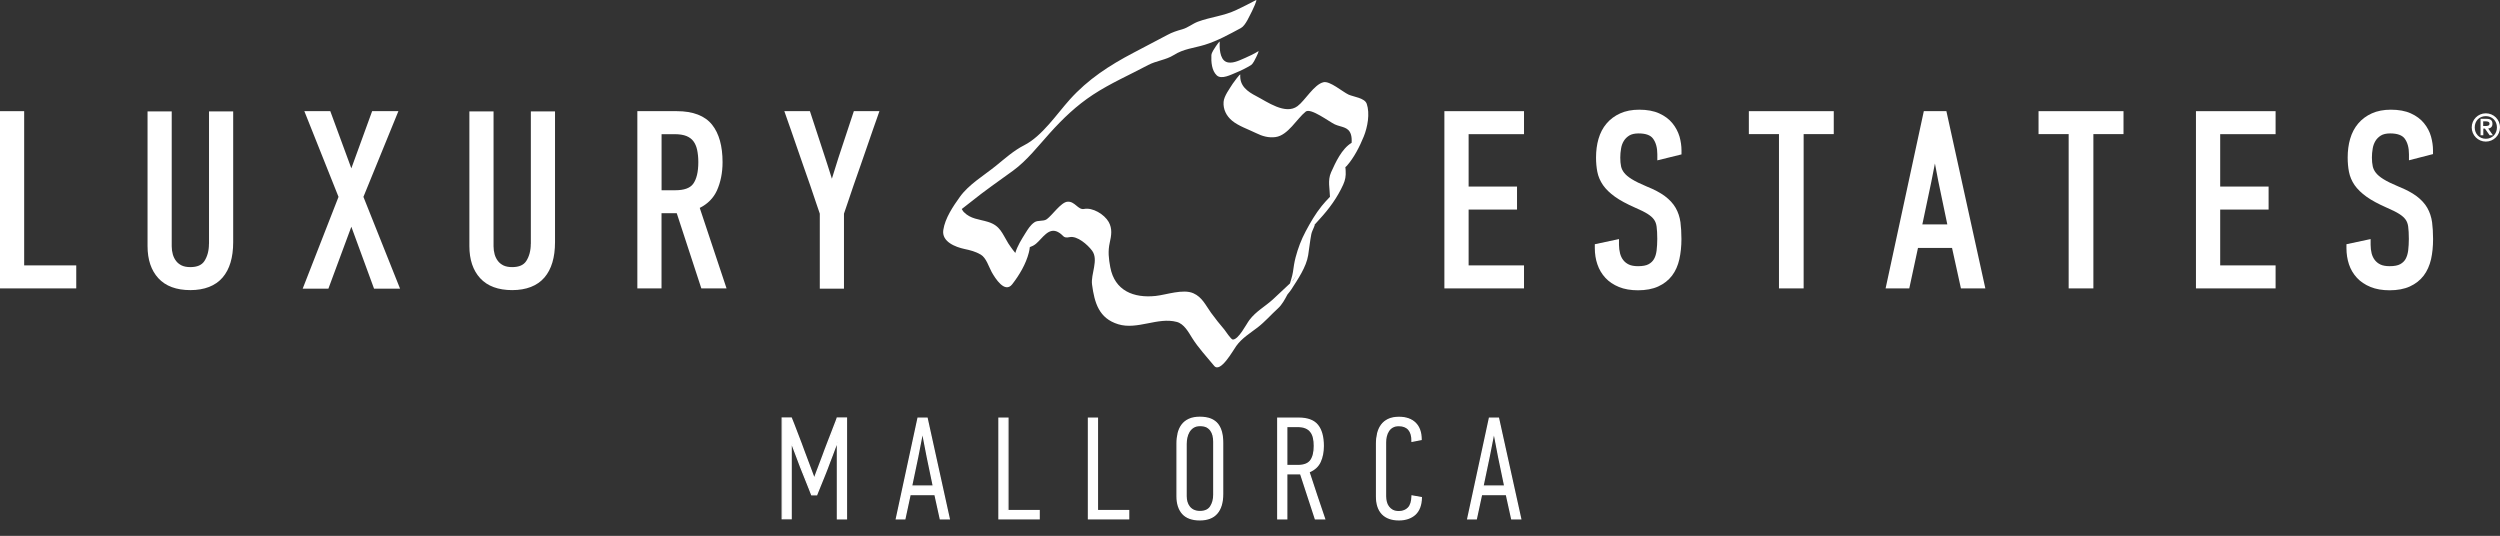 <?xml version="1.0" encoding="UTF-8"?>
<svg id="Ebene_1" xmlns="http://www.w3.org/2000/svg" version="1.1" xmlns:inkscape="http://www.inkscape.org/namespaces/inkscape" xmlns:sodipodi="http://sodipodi.sourceforge.net/DTD/sodipodi-0.dtd" xmlns:svg="http://www.w3.org/2000/svg" viewBox="0 0 407.51 87.35">
  <rect x="0" y="0" width="407.51" height="87.35" fill="#333333" stroke="none"/>
  <!-- Generator: Adobe Illustrator 29.5.1, SVG Export Plug-In . SVG Version: 2.1.0 Build 141)  -->
  <defs>
    <style>
      .st0 {
        fill: #fff;
      }
    </style>
  </defs>
  <path id="path58" class="st0" d="M136.43,72.17c-.08.19-.19.47-.33.84-.14.37-.29.76-.43,1.16-.15.41-.3.8-.45,1.17-.15.37-.26.65-.32.84-.02.05-.07.18-.16.41-.09.22-.19.5-.32.81-.12.31-.26.65-.41,1.01-.15.36-.29.7-.41,1.01-.13.31-.23.58-.33.81-.09.23-.15.36-.16.41h-.8c-.08-.2-.2-.51-.36-.92-.16-.4-.34-.84-.52-1.29-.18-.46-.35-.89-.51-1.3-.17-.41-.29-.72-.37-.92l-1.5-4h-.09v12.33h-1.43v-16.38h1.46c.09.24.23.6.42,1.08.19.49.38,1,.59,1.54.2.54.4,1.06.59,1.54.19.49.32.85.4,1.08l1.72,4.57h.07c.08-.22.2-.54.35-.96.16-.42.33-.87.51-1.34.18-.47.35-.92.52-1.35.16-.43.29-.76.36-.98,0-.05.07-.2.18-.47.11-.27.22-.58.37-.94.14-.36.29-.75.46-1.17.16-.43.31-.82.45-1.18.13-.36.25-.67.36-.93.1-.26.16-.42.18-.48h1.48v16.38h-1.44v-12.38h-.13Z"/>
  <path id="path60" class="st0" d="M136.64,84.44h1.2v-16.15h-1.28c-.03.09-.08.23-.16.41-.1.26-.22.57-.35.93s-.29.76-.45,1.18l-.46,1.18c-.14.36-.26.67-.36.94-.1.26-.16.42-.18.47-.08.22-.2.55-.36.98l-.52,1.35c-.18.47-.35.92-.51,1.34-.16.42-.27.74-.35.96l-.03.08h-.23l-1.75-4.64c-.08-.23-.21-.6-.4-1.08-.19-.49-.38-1-.59-1.54-.2-.54-.4-1.05-.59-1.54-.17-.44-.3-.77-.39-1.01h-1.27v16.15h1.21v-12.34h.29l1.53,4.08c.08.2.2.51.36.92.17.41.34.84.52,1.3.18.45.35.89.52,1.3.15.36.26.64.34.84h.64c.03-.07.07-.18.14-.34.09-.22.2-.49.33-.81.13-.31.26-.65.41-1.01.15-.36.29-.7.41-1.01.13-.31.23-.58.32-.81.09-.22.13-.36.15-.41.07-.18.17-.46.32-.84.14-.36.29-.75.45-1.16.15-.41.29-.8.43-1.17.14-.37.25-.65.33-.84l.03-.07h.29v12.36h0ZM138.07,84.67h-1.67v-12.13c-.06.14-.12.31-.2.51-.14.37-.29.76-.43,1.16-.15.41-.3.81-.45,1.17-.15.37-.25.65-.31.83-.02.05-.07.18-.16.42-.09.23-.19.5-.32.81s-.26.65-.41,1.01c-.15.36-.29.69-.41,1.01-.13.31-.24.59-.33.81s-.15.36-.16.4l-.02.08h-.96l-.03-.07c-.08-.2-.2-.51-.36-.92-.16-.41-.34-.84-.52-1.3-.18-.45-.35-.89-.52-1.3s-.29-.72-.37-.92l-1.38-3.65v12.06h-1.66v-16.61h1.65l.03.07c.09.23.24.6.43,1.08.19.49.38,1,.59,1.54.2.54.4,1.05.59,1.54s.32.85.4,1.09l1.64,4.37c.07-.2.17-.46.28-.77.16-.42.33-.87.51-1.34l.51-1.35c.17-.43.29-.76.36-.98.02-.04.08-.2.18-.47.1-.27.22-.58.36-.94l.46-1.18c.17-.42.31-.81.45-1.17.13-.36.25-.67.36-.93.12-.31.16-.43.17-.47l.02-.09h1.69v16.63h0Z"/>
  <path id="path62" class="st0" d="M243.48,70.58l-.78,3.95-.99,4.71h3.58l-.99-4.76-.76-3.9h-.06ZM246.43,84.56l-.87-3.96h-4.07l-.85,3.96h-1.37l3.53-16.38h1.46l3.6,16.38h-1.43Z"/>
  <path id="path64" class="st0" d="M241.86,79.12h3.29l-.96-4.62-.67-3.51-.7,3.55-.96,4.58ZM245.44,79.35h-3.86l1.02-4.85.79-4.05h.26l.77,4,1.02,4.9ZM246.52,84.44h1.2l-3.55-16.15h-1.28l-3.48,16.15h1.13l.85-3.95h4.26l.87,3.95ZM248.01,84.67h-1.68l-.87-3.95h-3.88l-.85,3.95h-1.61l.03-.14,3.55-16.47h1.64l.02.09,3.65,16.52Z"/>
  <g id="g1293">
    <g id="g1261">
      <path id="path54" class="st0" d="M199.82,10.06c-1.01-.49-1.05-2.31-1.01-3.26,0-.14-.56.65-.61.73-.23.38-.72,1.01-.74,1.48-.05,1.08.05,2.49.87,3.27.78.74,2.37-.13,3.15-.44.83-.34,1.64-.74,2.41-1.21.4-.24.7-1,.91-1.39.05-.08.45-.97.33-.9-.73.45-1.51.82-2.3,1.16-.86.37-2.1,1-3.01.56"/>
      <path id="path56" class="st0" d="M210.75,45.75s-.06.05-.09.08c.19-.28.45-.68.81-1.24-.25.38-.49.77-.72,1.16M222.77,16.9c-.32-.94-2.17-1.12-2.95-1.48-.97-.45-3.04-2.26-4.08-2.02-1.55.36-3.01,2.99-4.24,3.9-1.97,1.48-4.99-.74-6.7-1.62-1.45-.75-2.76-1.67-2.63-3.5.02-.28-1.12,1.29-1.23,1.46-.48.78-1.42,2-1.49,2.96-.09,1.23.45,2.29,1.38,3.07,1.04.87,2.68,1.42,3.9,2.02,1.03.51,2.05.81,3.2.65,2.02-.28,3.45-2.98,4.91-4.15.81-.65,3.88,1.69,4.73,2.08,1.04.48,2.2.36,2.62,1.6.14.41.16.9.13,1.41-1.61.96-2.62,3.19-3.35,4.81-.59,1.31-.2,2.69-.18,3.99-.48.51-.98,1.03-1.34,1.49-1.03,1.28-1.86,2.71-2.63,4.16-.72,1.35-1.24,2.74-1.63,4.21-.21.79-.33,1.61-.44,2.42-.1.7-.41,1.52-.48,1.84-.94.87-1.85,1.75-2.79,2.61-1.3,1.18-2.74,1.92-3.82,3.35-.52.68-1.76,3.2-2.71,3.19-.28,0-1.2-1.41-1.37-1.62-.76-.89-1.48-1.79-2.17-2.74-.88-1.22-1.44-2.55-2.89-3.19-1.68-.74-4.39.25-6.14.44-3.59.38-6.68-.85-7.4-4.68-.26-1.39-.4-2.62-.09-3.99.27-1.2.45-2.28-.17-3.39-.71-1.25-2.63-2.4-4.01-2.12-.99.2-1.49-1.29-2.72-1.18-1.05.09-2.49,2.23-3.36,2.85-.58.41-1.46.1-2.04.52-.65.46-1.04,1.11-1.46,1.78-.61.99-1.3,2.06-1.63,3.2-.55-.65-1.04-1.4-1.15-1.57-1.01-1.64-1.3-2.87-3.29-3.49-1.5-.46-2.83-.45-3.98-1.63-.12-.15-.22-.31-.31-.47.49-.38.98-.75,1.46-1.14,2.25-1.82,4.58-3.42,6.9-5.11,2.26-1.64,4.12-4.05,5.98-6.11,2.16-2.4,4.35-4.5,7.06-6.28,2.83-1.86,6.02-3.25,9-4.84,1.29-.68,2.92-.84,4.11-1.59,1.68-1.07,3.27-1.14,5.1-1.7,2.05-.63,4.01-1.72,5.89-2.73.78-.42,1.42-2.04,1.82-2.77.09-.16.92-1.94.65-1.79-1.05.56-2.12,1.1-3.2,1.61-2.08.99-4.15,1.13-6.27,1.91-.91.34-1.61.98-2.58,1.25-.86.24-1.61.48-2.4.91-1.85.99-3.71,1.96-5.57,2.93-3.89,2.04-7.37,4.3-10.33,7.59-2.17,2.41-4.5,5.96-7.44,7.46-1.7.86-3.17,2.19-4.64,3.38-1.92,1.55-4.39,3.01-5.84,5.03-1.12,1.56-2.42,3.48-2.71,5.41-.29,1.93,2.01,2.78,3.44,3.09.95.2,1.82.42,2.67.92.89.53,1.3,1.97,1.77,2.83.59,1.05,2.15,3.54,3.35,2.01,1.16-1.49,2.24-3.31,2.71-5.15.08-.3.13-.6.16-.91.34-.12.69-.28,1.01-.55,1.06-.89,2.05-2.71,3.57-1.92,1.02.53.75,1.08,1.92.84,1.24-.25,2.93,1.24,3.65,2.2,1.12,1.51-.24,3.82,0,5.55.4,2.96,1.12,5.49,4.26,6.45,3.12.96,6.46-1.2,9.54-.38,1.2.31,1.92,1.67,2.52,2.63,1.03,1.64,2.37,3.05,3.58,4.53,1.02,1.25,3.08-2.51,3.61-3.24.94-1.3,2.23-2.06,3.48-3.02,1.18-.91,2.2-2.09,3.31-3.1.65-.58,1.13-1.47,1.55-2.27.24-.26.59-.75.64-.83,1.04-1.63,2.43-3.63,2.74-5.58.18-1.14.29-2.28.51-3.42.11-.59.84-1.84.45-1.45.3-.34.6-.67.9-1,1.56-1.69,2.89-3.51,3.85-5.63.34-.76.45-1.39.4-2.23,0-.2-.03-.41-.05-.61.09-.07.17-.14.24-.22,1.19-1.36,2.08-3.12,2.76-4.78.62-1.53,1.03-3.74.48-5.35"/>
    </g>
    <g id="g118">
      <polygon id="polygon66" class="st0" points="0 18.12 0 47.01 12.43 47.01 12.43 43.26 3.94 43.26 3.94 18.12 0 18.12"/>
      <path id="path68" class="st0" d="M34.06,39.75c0,1.1-.25,2.04-.74,2.8-.43.66-1.18.99-2.3.99-.56,0-1.03-.09-1.41-.27-.38-.19-.67-.42-.9-.72-.24-.31-.42-.67-.54-1.08-.12-.42-.18-.87-.18-1.32v-21.99h-3.94v21.95c0,2.21.59,3.97,1.76,5.24,1.18,1.29,2.94,1.94,5.22,1.94s4.09-.69,5.26-2.06c1.14-1.33,1.72-3.26,1.72-5.75v-21.32h-3.94v21.59h0Z"/>
      <polygon id="polygon70" class="st0" points="60.66 18.12 57.27 27.44 53.84 18.12 49.61 18.12 55.18 32.09 49.34 47.05 53.53 47.05 57.27 36.96 60.97 47.05 65.21 47.05 59.24 32.09 64.94 18.12 60.66 18.12"/>
      <path id="path72" class="st0" d="M86.52,39.75c0,1.1-.25,2.04-.74,2.8-.43.66-1.18.99-2.3.99-.56,0-1.03-.09-1.41-.27-.38-.19-.67-.42-.9-.72-.24-.31-.42-.67-.54-1.08-.12-.42-.18-.87-.18-1.32v-21.99h-3.94v21.95c0,2.21.59,3.97,1.76,5.24,1.18,1.29,2.94,1.94,5.22,1.94s4.09-.69,5.26-2.06c1.14-1.33,1.72-3.26,1.72-5.75v-21.32h-3.94v21.59h0Z"/>
      <path id="path74" class="st0" d="M107.83,21.87h2.09c.81,0,1.48.1,1.99.31.47.2.84.47,1.11.83.29.38.49.85.61,1.39.13.6.2,1.28.2,2.03,0,1.6-.29,2.79-.85,3.55-.51.69-1.48,1.03-2.89,1.03h-2.25v-9.14h0ZM114.06,33.89c1.3-.65,2.24-1.61,2.8-2.83.6-1.34.92-2.89.92-4.62,0-2.63-.57-4.68-1.7-6.1-1.17-1.47-3.11-2.22-5.76-2.22h-6.43v28.89h3.94v-12.26h2.48l4.01,12.26h4.11l-2.46-7.38c-.67-1.97-1.3-3.88-1.91-5.74"/>
      <path id="path76" class="st0" d="M136.65,25.77l-1.05,3.36-.18-.57c-.18-.57-.36-1.11-.51-1.61-.16-.5-.28-.87-.36-1.11l-2.53-7.72h-4.17l.36,1.03c.14.41.34.98.6,1.71l.07.19c.29.82.6,1.75.96,2.78s.73,2.11,1.12,3.23c.39,1.12.77,2.18,1.12,3.2.35,1.02.67,1.95.94,2.78.25.76.45,1.36.61,1.79v12.22h3.94v-12.22c.16-.43.36-1.01.61-1.79.27-.83.58-1.76.94-2.78.36-1.02.73-2.08,1.12-3.2.39-1.11.77-2.19,1.12-3.23.36-1.03.67-1.96.96-2.78.29-.83.51-1.46.67-1.9l.36-1.03h-4.17l-2.53,7.65Z"/>
      <polygon id="polygon78" class="st0" points="248.42 47.01 248.42 43.26 239.39 43.26 239.39 34.16 247.28 34.16 247.28 30.41 239.39 30.41 239.39 21.87 248.42 21.87 248.42 18.12 235.44 18.12 235.44 47.01 248.42 47.01"/>
      <path id="path80" class="st0" d="M272.61,20.09c-.54-.67-1.27-1.21-2.16-1.61-.88-.4-1.97-.6-3.25-.6-1.18,0-2.22.2-3.1.6-.89.4-1.64.96-2.23,1.66-.59.69-1.03,1.54-1.31,2.5-.27.93-.4,1.95-.4,3.04,0,.83.07,1.61.21,2.33.15.77.47,1.5.93,2.17.46.66,1.12,1.3,1.96,1.9.81.58,1.91,1.17,3.27,1.77.87.37,1.57.72,2.07,1.04.45.29.79.59,1.02.92.21.3.35.67.41,1.11.07.52.11,1.21.11,2.03,0,.67-.04,1.31-.11,1.9-.07.53-.2.99-.42,1.37-.2.35-.48.62-.87.84-.39.22-.98.33-1.73.33-.62,0-1.12-.09-1.5-.27s-.68-.42-.91-.72c-.24-.3-.41-.67-.52-1.07-.11-.45-.18-.92-.18-1.4v-.96l-3.94.84v.63c0,.95.14,1.84.42,2.65.28.83.72,1.57,1.3,2.2s1.33,1.13,2.21,1.49c.87.36,1.93.54,3.11.54,1.28,0,2.39-.21,3.29-.62.92-.42,1.68-1.01,2.26-1.77.56-.74.96-1.64,1.19-2.67.22-.99.34-2.09.34-3.29,0-1.02-.06-1.94-.16-2.74-.12-.85-.38-1.64-.78-2.34-.41-.71-1-1.35-1.76-1.92-.74-.55-1.73-1.08-2.96-1.57-1.03-.43-1.85-.83-2.44-1.2-.55-.34-.97-.69-1.24-1.04-.25-.32-.42-.67-.5-1.03-.09-.41-.13-.9-.13-1.44,0-.47.04-.98.13-1.48.07-.45.22-.87.45-1.24.22-.36.51-.64.89-.88.36-.22.87-.34,1.51-.34,1.16,0,1.95.28,2.36.85.47.63.7,1.49.7,2.55v.99l3.94-.97v-.66c0-.72-.11-1.48-.32-2.24-.24-.79-.62-1.52-1.16-2.18"/>
      <polygon id="polygon82" class="st0" points="298.91 21.86 298.91 18.12 285.07 18.12 285.07 21.86 289.98 21.86 289.98 47.01 294 47.01 294 21.86 298.91 21.86"/>
      <path id="path84" class="st0" d="M317.42,36.58h-4.07l1.46-6.93.59-3,.56,2.93,1.46,7ZM313.59,18.12l-6.23,28.89h3.86l1.42-6.6h5.55l1.45,6.6h3.98l-6.35-28.89h-3.68Z"/>
      <polygon id="polygon86" class="st0" points="346.14 21.86 346.14 18.12 332.29 18.12 332.29 21.86 337.2 21.86 337.2 47.01 341.23 47.01 341.23 21.86 346.14 21.86"/>
      <polygon id="polygon88" class="st0" points="370.93 47.01 370.93 43.26 361.9 43.26 361.9 34.16 369.79 34.16 369.79 30.41 361.9 30.41 361.9 21.87 370.93 21.87 370.93 18.12 357.95 18.12 357.95 47.01 370.93 47.01"/>
      <path id="path90" class="st0" d="M396.59,25.12v-.61c0-.72-.11-1.48-.32-2.24-.22-.79-.61-1.53-1.14-2.18-.54-.67-1.27-1.21-2.16-1.61-.88-.4-1.97-.6-3.25-.6-1.17,0-2.22.2-3.1.6-.89.4-1.64.96-2.23,1.66-.59.69-1.03,1.54-1.31,2.5-.27.93-.4,1.95-.4,3.04,0,.83.07,1.61.21,2.33.15.77.46,1.5.92,2.17.46.66,1.12,1.3,1.96,1.9.81.58,1.91,1.17,3.27,1.77.87.37,1.57.72,2.07,1.04.45.29.79.59,1.02.92.21.3.35.67.41,1.11.07.52.11,1.21.11,2.03,0,.67-.04,1.31-.11,1.9-.07.53-.21.99-.42,1.37-.2.35-.48.62-.87.84s-.98.33-1.73.33c-.62,0-1.12-.09-1.5-.27s-.67-.42-.91-.72c-.24-.31-.41-.67-.52-1.07-.11-.45-.17-.92-.17-1.4v-.96l-3.94.84v.63c0,.95.14,1.84.41,2.65.28.84.72,1.57,1.3,2.2s1.33,1.13,2.22,1.49c.87.36,1.92.54,3.11.54,1.28,0,2.39-.21,3.29-.62.92-.42,1.68-1.01,2.26-1.77.56-.74.96-1.64,1.2-2.67.22-.99.33-2.09.33-3.29,0-1.02-.06-1.94-.16-2.73-.12-.86-.38-1.64-.78-2.35-.4-.7-1-1.35-1.76-1.92-.74-.55-1.73-1.08-2.96-1.57-1.03-.43-1.85-.83-2.44-1.2-.55-.34-.96-.69-1.23-1.04-.25-.32-.42-.67-.5-1.03-.09-.41-.14-.9-.14-1.44,0-.47.04-.98.13-1.48.07-.45.23-.87.45-1.24.22-.36.51-.64.89-.88.36-.22.87-.34,1.51-.34,1.16,0,1.95.29,2.36.84.47.64.7,1.49.7,2.55v.99l3.92-1.01Z"/>
      <path id="path92" class="st0" d="M150.34,70.58l-.78,3.95-.99,4.71h3.58l-.99-4.76-.76-3.9h-.06ZM153.28,84.56l-.87-3.96h-4.07l-.85,3.96h-1.37l3.53-16.38h1.46l3.61,16.38h-1.44Z"/>
      <path id="path94" class="st0" d="M148.72,79.12h3.29l-.96-4.62-.68-3.51-.69,3.55-.96,4.58ZM152.29,79.35h-3.86l1.02-4.85.79-4.05h.26l.77,4,1.02,4.9ZM153.38,84.44h1.2l-3.56-16.15h-1.27l-3.48,16.15h1.13l.85-3.95h4.26l.87,3.95ZM154.86,84.67h-1.67l-.87-3.95h-3.89l-.85,3.95h-1.6l3.58-16.61h1.64l3.66,16.61Z"/>
      <polygon id="polygon96" class="st0" points="162.84 68.17 164.27 68.17 164.27 83.24 169.36 83.24 169.36 84.56 162.84 84.56 162.84 68.17"/>
      <path id="path98" class="st0" d="M162.96,84.44h6.29v-1.09h-5.08v-15.06h-1.21v16.15ZM169.48,84.67h-6.75v-16.61h1.67v15.06h5.09v1.55h-.01Z"/>
      <polygon id="polygon100" class="st0" points="177.43 68.17 178.87 68.17 178.87 83.24 183.95 83.24 183.95 84.56 177.43 84.56 177.43 68.17"/>
      <path id="path102" class="st0" d="M177.55,84.44h6.29v-1.09h-5.09v-15.06h-1.2v16.15ZM184.07,84.67h-6.75v-16.61h1.67v15.06h5.09v1.55h-.01Z"/>
      <path id="path104" class="st0" d="M197.87,71.98c0-.34-.04-.67-.12-.99-.08-.31-.2-.59-.38-.84-.17-.24-.4-.44-.69-.59s-.64-.22-1.06-.22c-.45,0-.83.1-1.12.29-.3.2-.53.45-.7.74-.17.3-.29.63-.36.98-.07.35-.11.69-.11,1v8.54c0,.31.04.62.13.92.09.3.22.57.4.8.18.24.41.43.7.56.29.14.64.21,1.04.21.83,0,1.41-.27,1.76-.8.34-.53.52-1.17.52-1.93v-8.67h-.01ZM199.3,80.51c0,1.38-.31,2.43-.93,3.14-.62.71-1.55,1.07-2.8,1.07s-2.18-.34-2.78-1.01-.9-1.61-.9-2.82v-8.62c0-.58.06-1.13.19-1.65s.33-.97.62-1.35.67-.68,1.15-.9c.48-.22,1.06-.33,1.75-.33s1.29.1,1.77.29c.48.2.86.48,1.14.85.28.37.48.81.61,1.32.13.51.19,1.08.19,1.7v8.31h-.01Z"/>
      <path id="path106" class="st0" d="M195.62,69.47c-.43,0-.78.09-1.06.27s-.5.42-.67.7c-.16.28-.28.6-.35.94s-.1.67-.1.98v8.54c0,.3.04.6.12.89.08.28.21.54.38.76s.39.4.66.53.61.2.99.2c.79,0,1.34-.25,1.66-.75.33-.51.5-1.14.5-1.87v-8.69c0-.33-.04-.65-.11-.96-.07-.29-.19-.56-.36-.8-.16-.22-.38-.41-.65-.55-.27-.12-.61-.19-1.01-.19M195.59,83.52c-.42,0-.79-.07-1.09-.22s-.56-.35-.74-.6c-.19-.25-.33-.53-.42-.84-.09-.31-.13-.63-.13-.95v-8.54c0-.32.04-.67.11-1.03.07-.36.2-.71.38-1.01.18-.31.43-.58.74-.78.31-.21.71-.31,1.19-.31.44,0,.82.08,1.12.24s.55.37.73.62c.18.26.31.55.39.88.08.32.12.66.12,1.01v8.69c0,.77-.18,1.44-.54,2-.37.55-.99.84-1.86.84M195.59,68.15c-.67,0-1.24.11-1.7.32-.46.21-.83.5-1.11.87s-.48.81-.6,1.31c-.12.51-.18,1.05-.18,1.62v8.62c0,1.17.29,2.1.87,2.75s1.48.97,2.69.97,2.13-.35,2.71-1.03c.6-.69.9-1.72.9-3.07v-8.31c0-.61-.06-1.18-.18-1.68-.12-.49-.32-.92-.59-1.28-.27-.35-.63-.62-1.09-.81-.45-.19-1.03-.28-1.72-.28M195.57,84.84c-1.28,0-2.25-.36-2.87-1.05s-.94-1.67-.94-2.9v-8.62c0-.58.07-1.15.19-1.67.13-.53.34-1,.64-1.4.3-.4.7-.72,1.19-.94.49-.23,1.1-.34,1.79-.34s1.33.1,1.82.3c.49.2.89.5,1.19.88.29.38.5.84.63,1.36s.19,1.1.19,1.73v8.32c0,1.4-.32,2.49-.96,3.22-.62.73-1.59,1.11-2.87,1.11"/>
      <path id="path108" class="st0" d="M209.73,69.49v6.4h1.82c1,0,1.7-.27,2.11-.81.4-.54.6-1.34.6-2.41,0-.48-.05-.92-.13-1.31-.09-.39-.24-.72-.45-1.01-.21-.28-.5-.5-.86-.65s-.81-.22-1.36-.22h-1.73ZM211.68,68.17c1.44,0,2.47.38,3.08,1.15s.92,1.89.92,3.36c0,.98-.17,1.84-.51,2.58s-.94,1.29-1.82,1.64c.4,1.24.83,2.52,1.27,3.84s.86,2.59,1.27,3.81h-1.48l-2.4-7.35h-2.29v7.35h-1.43v-16.38h3.39Z"/>
      <path id="path110" class="st0" d="M209.84,75.78h1.7c.96,0,1.64-.25,2.02-.76.38-.51.58-1.3.58-2.33,0-.47-.04-.91-.13-1.29-.08-.37-.22-.69-.43-.96-.2-.27-.47-.47-.81-.61-.34-.14-.79-.21-1.32-.21h-1.6v6.16h0ZM211.54,76.01h-1.93v-6.63h1.83c.56,0,1.04.08,1.41.23.38.15.68.38.91.68.22.29.38.65.47,1.05s.13.85.13,1.34c0,1.08-.21,1.92-.63,2.47-.41.57-1.15.86-2.19.86M214.5,84.44h1.24l-1.22-3.66c-.44-1.32-.86-2.6-1.27-3.84l-.04-.1.1-.04c.85-.33,1.44-.86,1.76-1.58.33-.73.49-1.58.49-2.53,0-1.44-.3-2.55-.89-3.29-.59-.74-1.59-1.11-2.99-1.11h-3.27v16.15h1.21v-7.34h2.48l2.4,7.34ZM216.06,84.67h-1.73l-2.4-7.34h-2.08v7.34h-1.67v-16.61h3.51c1.47,0,2.54.4,3.17,1.2.63.78.94,1.94.94,3.44,0,.98-.17,1.86-.52,2.62-.34.74-.94,1.3-1.79,1.66.4,1.21.81,2.45,1.23,3.73l1.34,3.96Z"/>
      <path id="path112" class="st0" d="M228.04,68.03c1.14,0,2.03.31,2.66.94s.94,1.52.94,2.66l-1.46.28c.01-.85-.16-1.49-.54-1.92-.38-.43-.92-.65-1.62-.65-.41,0-.75.08-1.03.23-.27.16-.49.37-.67.63-.17.26-.3.56-.38.89-.08.33-.12.67-.12,1.02v8.76c0,.31.04.63.12.93.08.31.2.58.38.81.18.24.4.43.67.57.28.14.62.21,1.03.21.64,0,1.16-.2,1.55-.6.39-.4.6-1.06.61-1.97l1.48.26c-.03,1.21-.38,2.11-1.03,2.72-.65.61-1.52.91-2.6.91-1.19,0-2.1-.33-2.72-.98-.62-.65-.93-1.59-.93-2.81v-8.64c0-.58.06-1.13.19-1.65s.33-.97.61-1.35.65-.69,1.12-.92c.48-.21,1.05-.33,1.74-.33"/>
      <path id="path114" class="st0" d="M228.04,68.15c-.67,0-1.23.11-1.68.33-.45.22-.81.51-1.08.88s-.47.81-.59,1.31c-.12.51-.18,1.05-.18,1.62v8.64c0,1.19.3,2.11.9,2.73.59.63,1.48.94,2.64.94,1.05,0,1.9-.29,2.52-.88.61-.56.94-1.41.99-2.54l-1.25-.22c-.03.87-.25,1.51-.64,1.91-.41.42-.96.63-1.64.63-.43,0-.79-.07-1.08-.22-.29-.15-.53-.35-.71-.6s-.31-.54-.4-.85c-.08-.31-.12-.64-.12-.96v-8.76c0-.35.04-.7.12-1.04s.21-.65.39-.92c.18-.27.42-.5.71-.66.29-.17.66-.25,1.08-.25.74,0,1.31.23,1.71.69.37.43.56,1.05.57,1.86l1.23-.24c-.02-1.06-.32-1.9-.91-2.49-.6-.61-1.47-.91-2.58-.91M228.04,84.84c-1.22,0-2.16-.34-2.8-1.01-.64-.67-.96-1.64-.96-2.89v-8.64c0-.59.07-1.15.19-1.68.13-.53.34-1,.63-1.39.29-.4.68-.72,1.16-.95s1.08-.35,1.78-.35c1.17,0,2.09.33,2.74.97.65.65.97,1.57.97,2.74v.09l-1.69.33v-.14c.02-.82-.16-1.43-.51-1.84-.35-.4-.87-.6-1.54-.6-.38,0-.71.07-.96.22-.26.14-.47.34-.63.59s-.29.53-.36.85c-.08.32-.11.65-.11.99v8.76c0,.3.04.61.11.9.07.29.19.55.36.77.16.22.37.4.63.54.25.13.58.2.97.2.61,0,1.1-.19,1.47-.57s.56-1.01.58-1.88v-.13l1.72.3v.1c-.03,1.24-.39,2.18-1.06,2.8-.67.6-1.58.92-2.69.92"/>
      <path id="path116" class="st0" d="M403.39,20.77c0-1.08.77-1.84,1.81-1.84s1.81.77,1.81,1.84-.77,1.85-1.81,1.85-1.81-.78-1.81-1.85M402.9,20.77c0,1.28,1.03,2.31,2.3,2.31s2.31-1.03,2.31-2.31-1.03-2.3-2.31-2.3-2.3,1.03-2.3,2.3M404.33,22.05h.46v-1.09h.26l.77,1.09h.54l-.77-1.1c.37-.04.69-.25.69-.78s-.31-.8-.92-.8h-1.02v2.68h-.01ZM404.78,19.78h.42c.3,0,.6.07.6.38,0,.35-.34.38-.71.38h-.32v-.76h.01Z"/>
    </g>
  </g>
</svg>